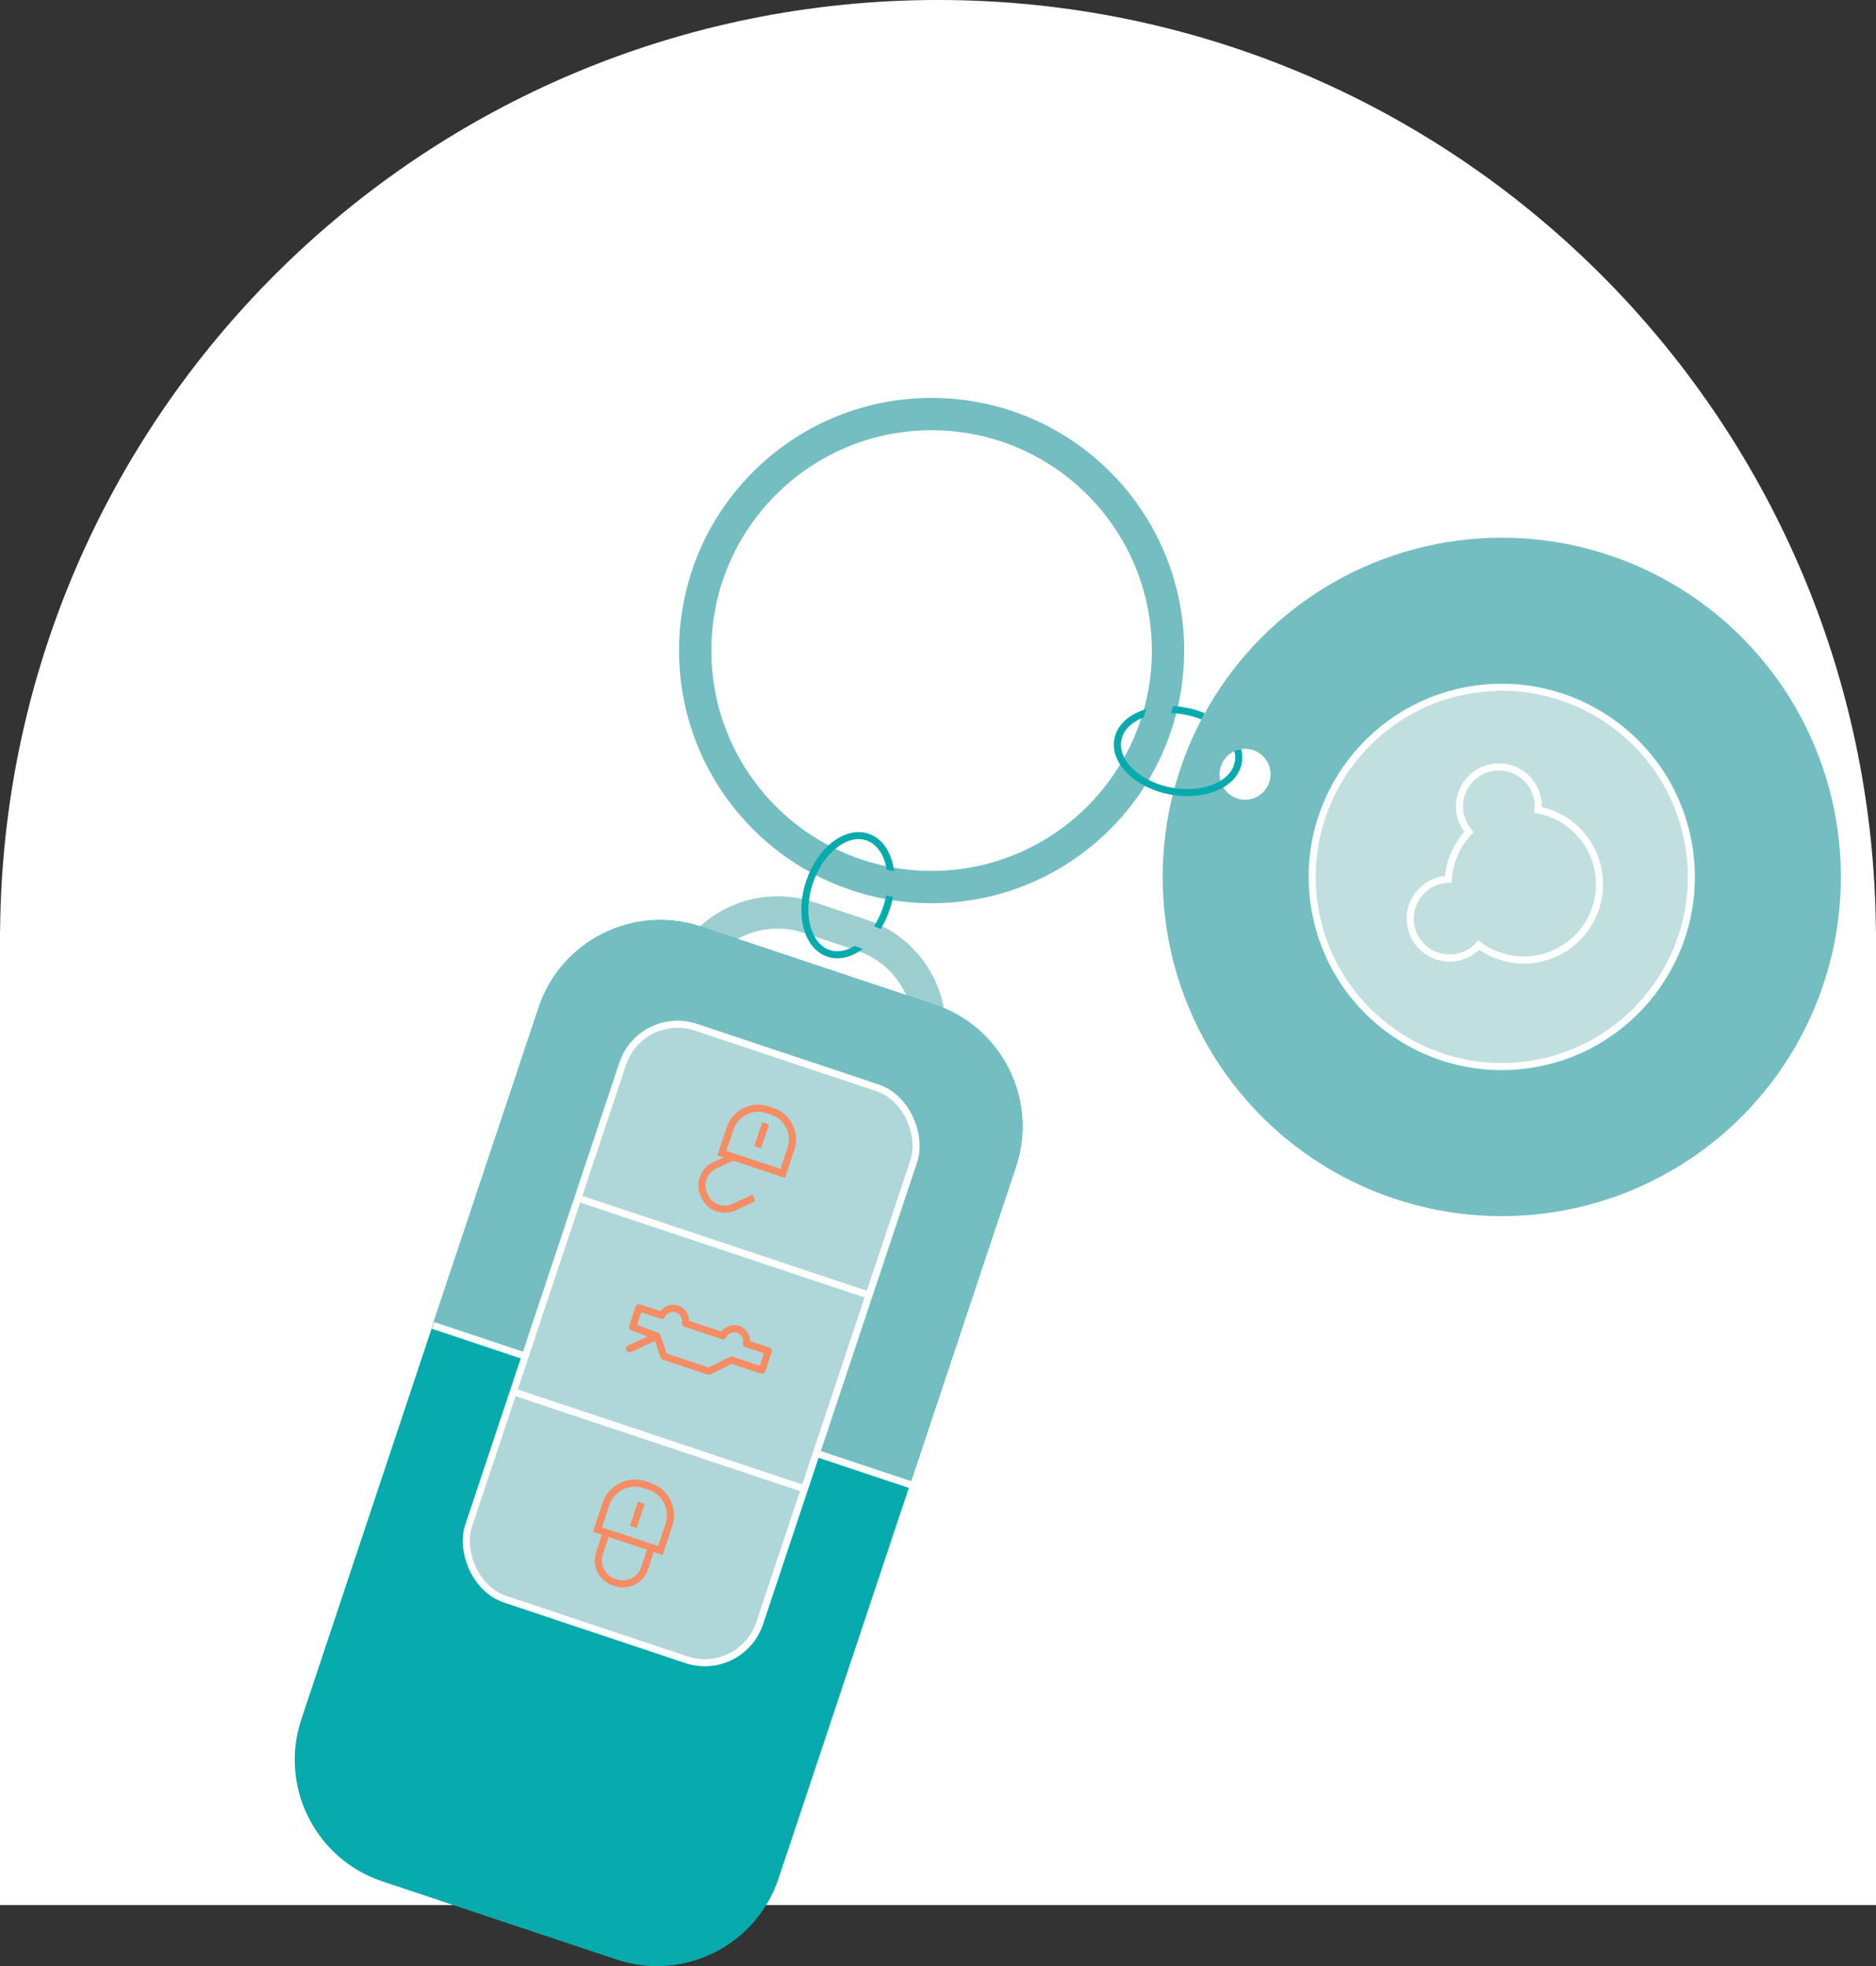 <?xml version="1.0" encoding="UTF-8"?>
<svg id="Layer_1" data-name="Layer 1" xmlns="http://www.w3.org/2000/svg" xmlns:xlink="http://www.w3.org/1999/xlink" viewBox="0 0 464.519 486.665">
  <rect x="0" y="0" width="464.519" height="486.665" fill="#333333" stroke="none"/>
  <defs>
    <style>
      .cls-1, .cls-2, .cls-3, .cls-4, .cls-5, .cls-6, .cls-7 {
        fill: none;
      }

      .cls-2 {
        stroke-linejoin: round;
      }

      .cls-2, .cls-8, .cls-9, .cls-5, .cls-6, .cls-7 {
        stroke-width: 1.75px;
      }

      .cls-2, .cls-6 {
        stroke: #f68c63;
      }

      .cls-10 {
        clip-path: url(#clippath);
      }

      .cls-11 {
        fill: #fff;
      }

      .cls-12 {
        fill: #07abad;
      }

      .cls-13 {
        fill: #74bec1;
      }

      .cls-14 {
        clip-path: url(#clippath-1);
      }

      .cls-8 {
        fill: #c2dfe0;
      }

      .cls-8, .cls-9, .cls-3, .cls-4, .cls-5, .cls-6, .cls-7 {
        stroke-miterlimit: 10;
      }

      .cls-8, .cls-9, .cls-5 {
        stroke: #fff;
      }

      .cls-9 {
        fill: #afd6d8;
      }

      .cls-3 {
        stroke: #74bec1;
      }

      .cls-3, .cls-4 {
        stroke-width: 8px;
      }

      .cls-4 {
        stroke: #9cced0;
      }

      .cls-7 {
        stroke: #07abad;
      }
    </style>
    <clipPath id="clippath">
      <polygon class="cls-1" points="232.213 239.743 218.702 230.246 214.198 228.263 211.458 234.073 214.092 235.008 215.059 236.896 189.238 239.743 189.238 200.256 232.213 200.256 223.363 215.976 217.972 215.051 218.056 221.385 221.454 222.055 232.213 239.743"/>
    </clipPath>
    <clipPath id="clippath-1">
      <polygon class="cls-1" points="300.018 173.233 297.257 178.5 305.699 185.816 307.264 185.429 310.566 189.961 312.445 204.061 273.304 209.277 267.627 166.679 283.956 175.05 282.754 179.064 289.807 177.149 290.617 174.231 300.018 173.233"/>
    </clipPath>
  </defs>
  <path class="cls-11" d="M464.494,230.263C463.42,102.911,359.865,0,232.26,0S1.1,102.911,.025,230.263h-.025v241.282H464.519V230.263h-.025Z"/>
  <g>
    <path class="cls-4" d="M175.96,232.297c6.359-5.818,15.598-8.107,24.354-5.186l13.12,4.377c8.855,2.954,14.906,10.465,16.416,19.056"/>
    <path class="cls-12" d="M152.646,485.026l-57.969-19.337c-16.623-5.545-25.604-23.516-20.059-40.139l32.6-97.729,26.154-78.406c5.545-16.623,23.516-25.604,40.139-20.059l57.969,19.337c16.623,5.545,25.604,23.516,20.059,40.139l-26.154,78.406-32.6,97.729c-5.545,16.623-23.516,25.604-40.139,20.059Z"/>
    <path class="cls-13" d="M107.218,327.579l26.154-78.164c5.545-16.623,23.516-25.604,40.139-20.059l57.969,19.337c16.623,5.545,25.604,23.516,20.059,40.139l-26.154,78.164-118.167-39.417Z"/>
    <line class="cls-5" x1="107.218" y1="328.064" x2="225.385" y2="367.481"/>
    <rect class="cls-9" x="133.149" y="257.919" width="75.994" height="149.246" rx="14.328" ry="14.328" transform="translate(114.021 -37.068) rotate(18.447)"/>
    <line class="cls-12" x1="107.218" y1="327.821" x2="133.372" y2="249.415"/>
    <g>
      <path class="cls-6" d="M190.039,274.69l1.188,.396c.937,.312,1.784,.799,2.519,1.446,.71,.625,1.285,1.373,1.709,2.223,.425,.85,.677,1.758,.751,2.701,.077,.976-.043,1.946-.355,2.883l-2.037,6.108-15.066-5.025,2.037-6.108c.312-.936,.799-1.784,1.447-2.519,.625-.71,1.373-1.285,2.222-1.709,.85-.425,1.759-.678,2.702-.751,.976-.077,1.946,.043,2.883,.355Z"/>
      <path class="cls-6" d="M181.876,286.189l-4.902,2.276c-1.327,.616-2.335,1.712-2.837,3.087-.503,1.374-.44,2.862,.176,4.189l.181,.39c.616,1.327,1.712,2.335,3.087,2.837,1.374,.503,2.862,.44,4.189-.176l4.901-2.276"/>
      <line class="cls-6" x1="189.581" y1="278.041" x2="187.598" y2="283.987"/>
    </g>
    <g>
      <path class="cls-6" d="M159.616,367.495l1.228,.41c.969,.323,1.845,.826,2.605,1.496,.734,.646,1.329,1.42,1.768,2.299,.439,.879,.701,1.819,.777,2.794,.079,1.01-.045,2.013-.368,2.982l-2.107,6.316-15.581-5.197,2.107-6.316c.323-.969,.826-1.845,1.496-2.605,.647-.734,1.42-1.329,2.298-1.768,.879-.439,1.819-.7,2.794-.777,1.01-.079,2.013,.045,2.982,.368Z"/>
      <path class="cls-6" d="M150.172,379.178l-1.729,5.315c-.468,1.439-.348,2.974,.339,4.323,.687,1.348,1.857,2.349,3.296,2.817l.422,.137c1.439,.468,2.974,.348,4.323-.339,1.348-.687,2.349-1.857,2.817-3.296l1.729-5.315"/>
      <line class="cls-6" x1="158.799" y1="371.989" x2="156.816" y2="377.935"/>
    </g>
    <path class="cls-2" d="M162.665,330.717l-6.79,3.151,6.79-3.151,1.708,4.993,11.159,3.722,5.566-2.8,7.574,2.527,1.589-4.764-5.445-1.816c.308-1.504-.551-3.041-2.044-3.538-1.492-.498-3.102,.215-3.759,1.603l-9.314-3.107c.308-1.504-.552-3.041-2.044-3.538-1.492-.498-3.102,.215-3.759,1.603l-5.674-1.893-1.589,4.764,6.03,2.245Z"/>
    <line class="cls-5" x1="143.096" y1="296.551" x2="215.185" y2="320.598"/>
    <line class="cls-5" x1="127.106" y1="344.487" x2="199.195" y2="368.534"/>
  </g>
  <circle class="cls-3" cx="230.674" cy="161.031" r="58.537"/>
  <g class="cls-10">
    <path class="cls-7" d="M219.508,224.761c-.723,2.168-1.727,4.118-2.91,5.773-.421,.588-.865,1.139-1.327,1.649-.509,.561-1.04,1.073-1.587,1.531-2.684,2.244-5.759,3.183-8.518,2.263-5.269-1.758-7.39-9.628-4.738-17.58,2.652-7.952,9.074-12.973,14.343-11.215,2.732,.911,4.617,3.465,5.43,6.822,.41,1.692,.547,3.589,.383,5.581-.069,.839-.192,1.696-.37,2.561s-.413,1.74-.705,2.615Z"/>
  </g>
  <circle class="cls-13" cx="371.852" cy="217.06" r="83.965"/>
  <circle class="cls-8" cx="371.852" cy="217.06" r="46.937" transform="translate(-25.414 51.023) rotate(-7.591)"/>
  <circle class="cls-11" cx="308.293" cy="191.646" r="6.3"/>
  <g class="cls-14">
    <path class="cls-7" d="M293.595,176.036c2.245,.43,4.31,1.167,6.107,2.122,.639,.34,1.244,.707,1.81,1.098,.624,.43,1.201,.889,1.727,1.371,2.579,2.364,3.916,5.289,3.368,8.145-1.046,5.455-8.568,8.597-16.8,7.018-8.232-1.579-14.058-7.281-13.012-12.736,.542-2.828,2.825-5.034,6.045-6.284,1.623-.63,3.485-1.016,5.482-1.117,.841-.042,1.706-.034,2.588,.029s1.779,.179,2.686,.353Z"/>
  </g>
  <path class="cls-5" d="M375.056,190.652c-4.933-2.165-10.686,.079-12.851,5.012-1.557,3.547-.833,7.519,1.53,10.275-1.463,1.535-2.689,3.346-3.59,5.399-.901,2.054-1.404,4.182-1.543,6.298-3.628,.127-7.041,2.283-8.598,5.83-2.165,4.933,.079,10.686,5.012,12.851,3.941,1.729,8.403,.643,11.143-2.378,1.103,.815,2.31,1.525,3.619,2.1,9.481,4.161,20.539-.152,24.7-9.633,4.161-9.481-.152-20.539-9.633-24.7-1.309-.575-2.649-.982-3.995-1.242,.368-4.062-1.853-8.082-5.794-9.811Z"/>
</svg>